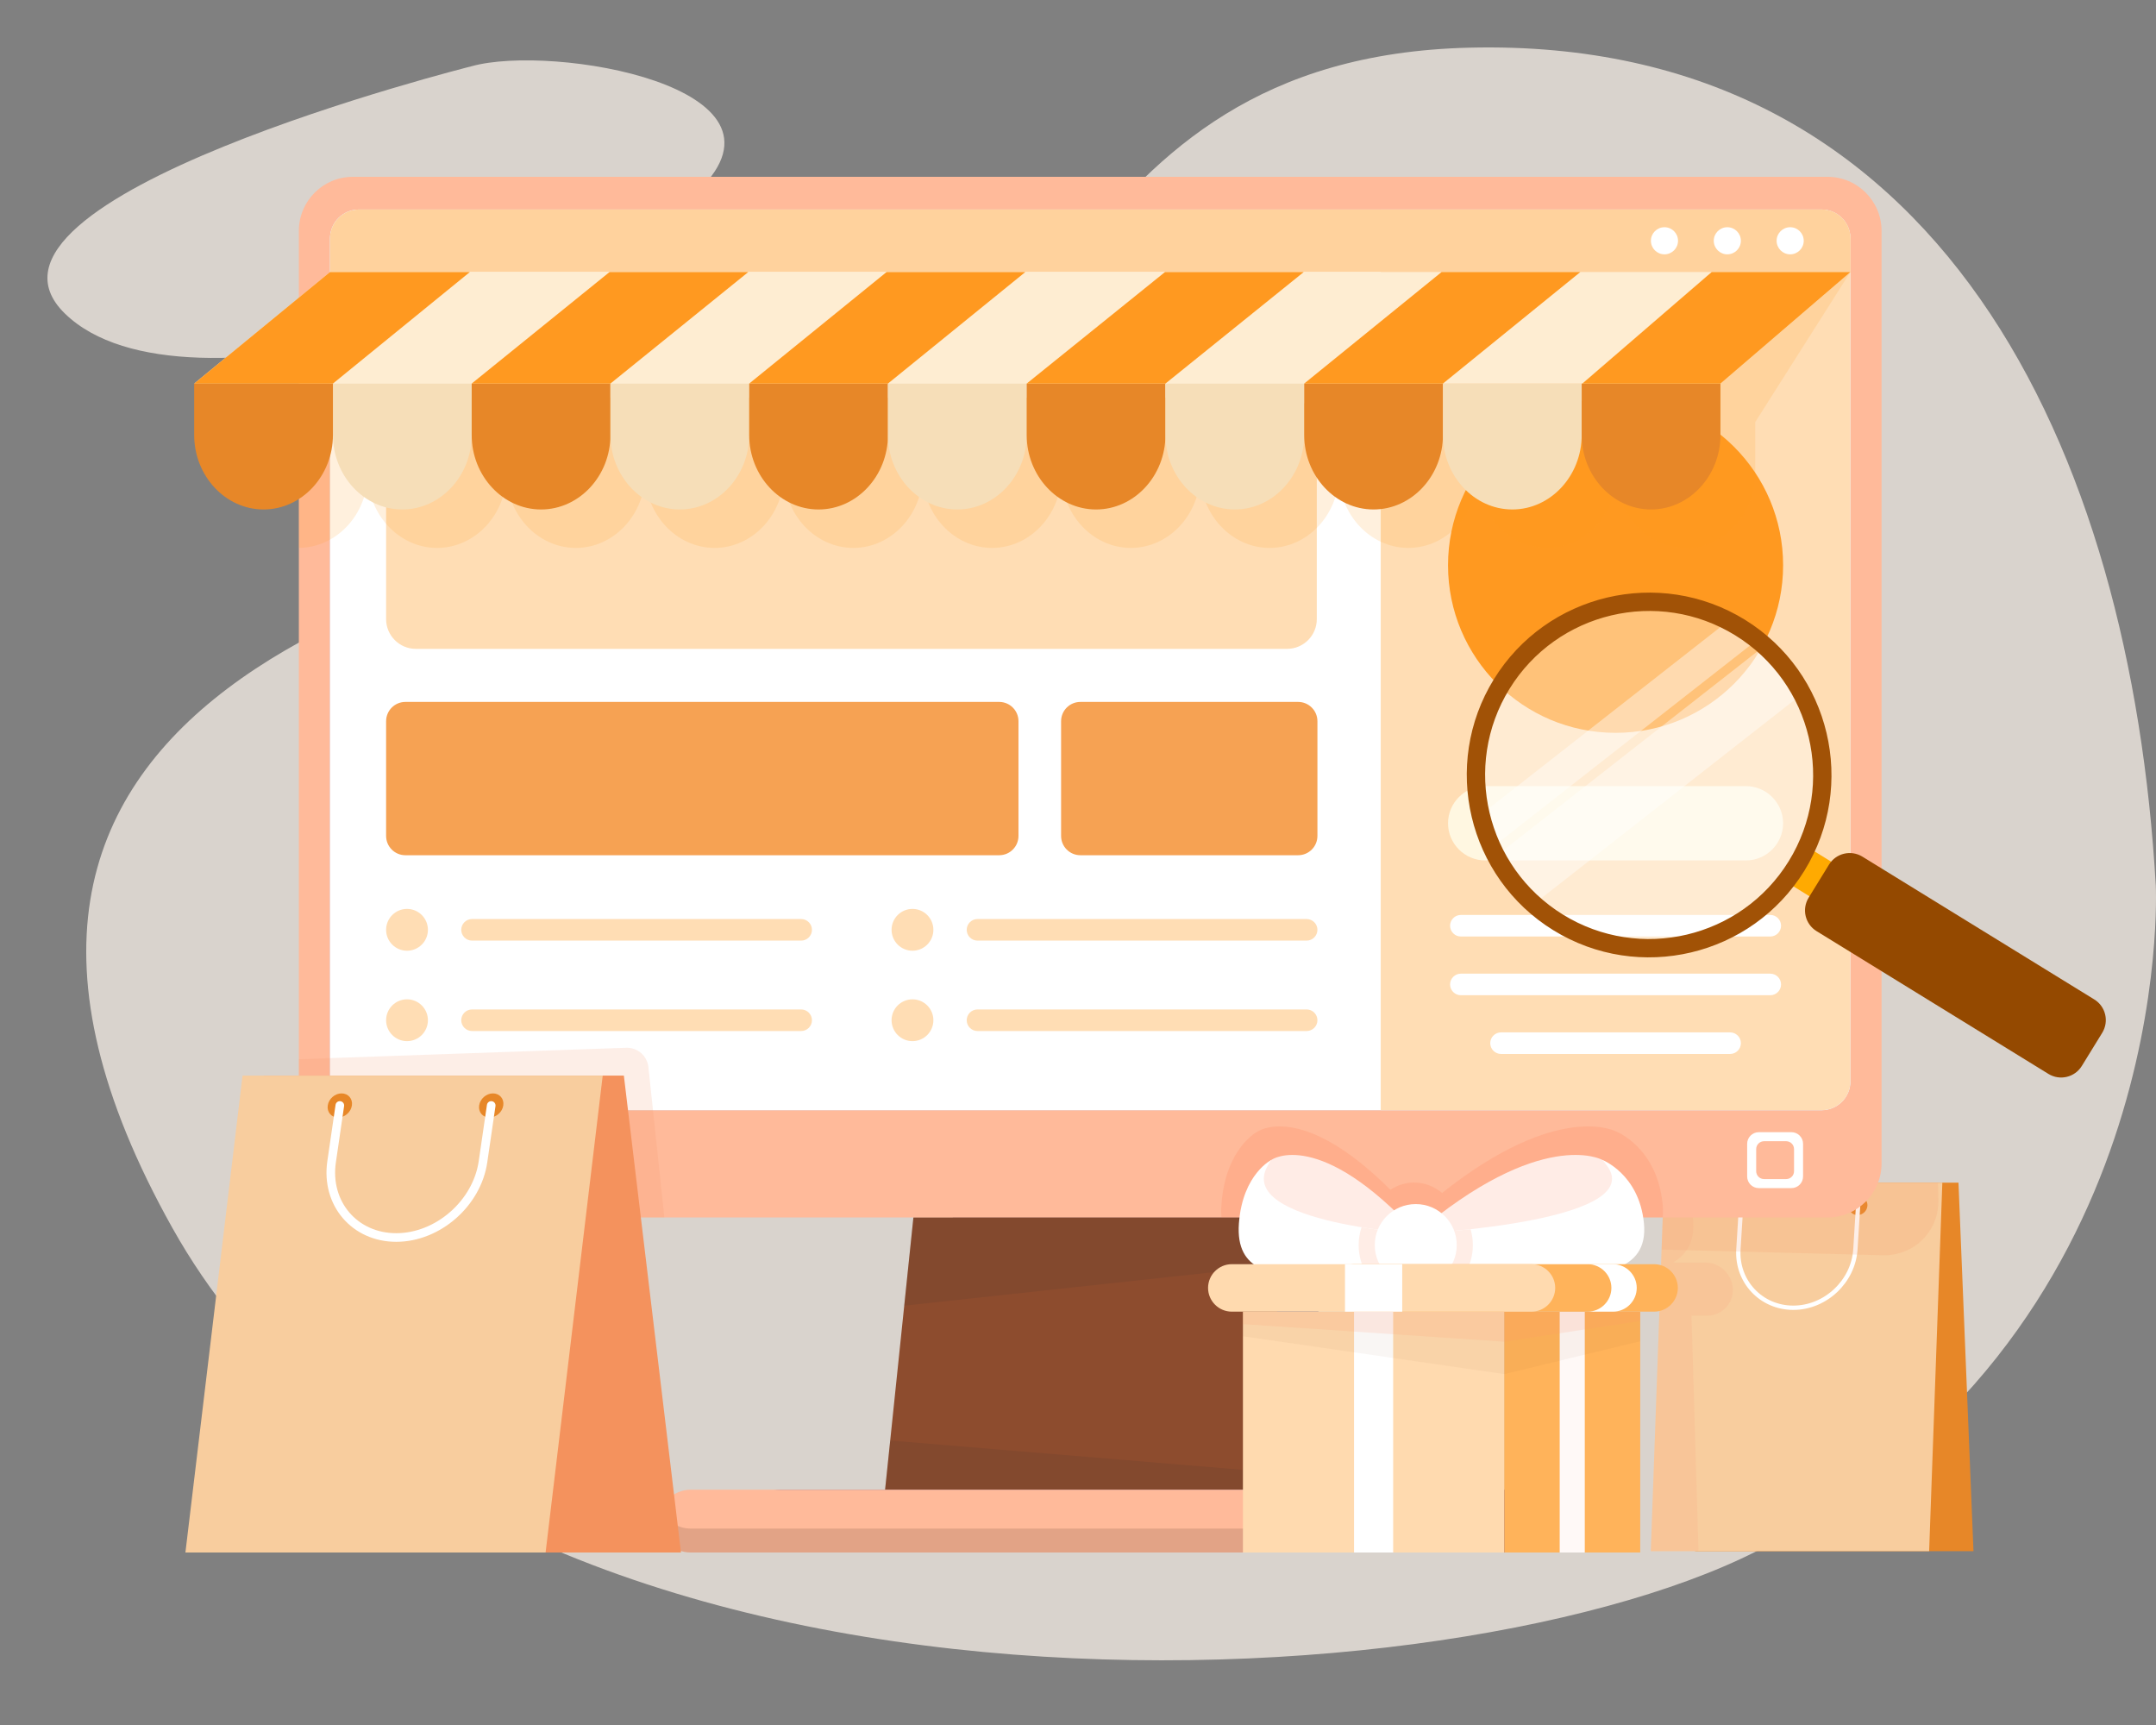 <svg width="500" height="400" viewBox="0 0 500 400" fill="none" xmlns="http://www.w3.org/2000/svg">
<rect x="0" y="0" width="500" height="400" fill="#808080" stroke="none"/>
<path opacity="0.7" d="M109.362 15.362C109.362 15.362 -12.602 45.925 15.091 72.748C42.784 99.571 137.744 67.977 162.133 44.055C186.521 20.133 128.186 10.108 109.362 15.362Z" fill="#FFF7EE"/>
<path opacity="0.7" d="M499.951 205.362C499.951 205.362 505.198 310.317 407.26 359.755C332.137 397.676 108.504 407.127 39.98 284.742C-28.545 162.356 93.867 130.749 185.695 113.562C246.062 102.264 244.038 13.44 340.68 11.056C450.261 8.353 494.162 104.41 499.951 205.362Z" fill="#FFF7EE"/>
<path d="M389.641 274.238H454.192L457.673 359.696H393.121L389.641 274.238Z" fill="#E78728"/>
<path d="M450.45 274.238H385.898L382.839 359.696H447.39L450.45 274.238Z" fill="#F8CD9E"/>
<path d="M405.948 279.588C405.874 280.783 404.845 281.751 403.65 281.751C402.456 281.751 401.547 280.783 401.621 279.588C401.696 278.393 402.724 277.425 403.919 277.425C405.114 277.424 406.022 278.392 405.948 279.588Z" fill="#E78728"/>
<path d="M433.079 279.588C433.004 280.783 431.976 281.751 430.781 281.751C429.586 281.751 428.678 280.783 428.751 279.588C428.825 278.393 429.854 277.425 431.049 277.425C432.244 277.424 433.153 278.392 433.079 279.588Z" fill="#E78728"/>
<path d="M430.915 279.588L430.289 289.683C429.826 297.144 423.343 303.248 415.882 303.248C408.421 303.248 402.695 297.143 403.158 289.683L403.784 279.588" stroke="white" stroke-miterlimit="10" stroke-linecap="round" stroke-linejoin="round"/>
<path opacity="0.15" d="M449.455 274.238H385.898L385.343 289.763L436.623 291.079C443.915 291.266 449.704 285.497 449.543 278.199L449.455 274.238Z" fill="#F4925D"/>
<path opacity="0.15" d="M382.839 359.696H393.908L392.513 312.784L392.356 307.525L392.284 305.098H395.892C399.284 305.098 401.976 302.323 401.876 298.932C401.775 295.54 398.917 292.765 395.525 292.765H387.996C391.364 290.793 393.254 287.535 392.571 282.143C392.169 278.977 391.275 276.372 390.154 274.238H385.898L382.839 359.696Z" fill="#FB9D7E"/>
<path d="M310.224 345.754H215.696L220.966 282.258H303.411L310.224 345.754Z" fill="#453F69"/>
<path d="M299.756 345.754H205.229L211.836 282.258H294.281L299.756 345.754Z" fill="#8D4C2E"/>
<path opacity="0.15" d="M299.756 345.754H310.224L309.889 342.635L206.449 334.033L205.229 345.754H215.696H299.756Z" fill="#4A382F"/>
<path opacity="0.15" d="M295.251 293.504L294.281 282.258H211.835L209.701 302.765L295.251 293.504Z" fill="#4A382F"/>
<path d="M355.478 360H181.024C177.021 360 173.745 356.725 173.745 352.721C173.745 348.718 177.021 345.442 181.024 345.442H355.478C359.481 345.442 362.757 348.718 362.757 352.721C362.757 356.725 359.481 360 355.478 360Z" fill="#665C99"/>
<path opacity="0.15" d="M355.478 354.452H181.024C178.002 354.452 175.397 352.584 174.3 349.946C173.944 350.802 173.745 351.739 173.745 352.721C173.745 356.724 177.021 359.999 181.024 359.999H355.478C359.481 359.999 362.757 356.724 362.757 352.721C362.757 351.739 362.558 350.803 362.202 349.946C361.105 352.584 358.5 354.452 355.478 354.452Z" fill="#554D80"/>
<path d="M313.649 360H160.139C156.136 360 152.861 356.725 152.861 352.721C152.861 348.718 156.136 345.442 160.139 345.442H313.649C317.653 345.442 320.928 348.718 320.928 352.721C320.929 356.725 317.653 360 313.649 360Z" fill="#FFBA9A"/>
<path opacity="0.15" d="M313.649 354.452H160.139C157.117 354.452 154.512 352.584 153.415 349.946C153.059 350.802 152.86 351.739 152.86 352.72C152.86 356.724 156.136 359.999 160.139 359.999H313.649C317.653 359.999 320.928 356.724 320.928 352.72C320.928 351.739 320.729 350.803 320.373 349.946C319.277 352.584 316.672 354.452 313.649 354.452Z" fill="#3C251A"/>
<path d="M423.82 282.313H81.844C74.92 282.313 69.307 276.7 69.307 269.777V53.536C69.307 46.612 74.92 41 81.844 41H423.82C430.744 41 436.357 46.613 436.357 53.536V269.776C436.356 276.7 430.743 282.313 423.82 282.313Z" fill="#FFBA9A"/>
<path d="M415.45 262.536H407.886C406.394 262.536 405.184 263.746 405.184 265.238V272.802C405.184 274.294 406.394 275.504 407.886 275.504H415.45C416.942 275.504 418.152 274.294 418.152 272.802V265.238C418.152 263.746 416.942 262.536 415.45 262.536ZM416.058 271.581C416.058 272.592 415.239 273.41 414.229 273.41H409.107C408.096 273.41 407.278 272.591 407.278 271.581V266.459C407.278 265.448 408.097 264.63 409.107 264.63H414.229C415.24 264.63 416.058 265.449 416.058 266.459V271.581Z" fill="white"/>
<path d="M422.43 257.442H83.233C79.532 257.442 76.531 254.441 76.531 250.74V55.284C76.531 51.582 79.532 48.581 83.233 48.581H422.43C426.132 48.581 429.133 51.582 429.133 55.284V250.74C429.133 254.442 426.132 257.442 422.43 257.442Z" fill="#C3BDE3"/>
<path d="M422.43 257.443H83.233C79.531 257.443 76.53 254.441 76.53 250.74V55.284C76.53 51.583 79.531 48.581 83.233 48.581H422.43C426.132 48.581 429.132 51.583 429.132 55.284V250.74C429.132 254.442 426.132 257.443 422.43 257.443Z" fill="white"/>
<path d="M96.446 150.462H298.477C302.29 150.462 305.381 147.372 305.381 143.559V99.129C305.381 95.316 302.289 92.225 298.477 92.225H96.446C92.633 92.225 89.543 95.316 89.543 99.129V143.559C89.543 147.372 92.633 150.462 96.446 150.462Z" fill="#FFDDB4"/>
<path d="M94.017 198.314H231.722C234.193 198.314 236.197 196.31 236.197 193.839V167.238C236.197 164.767 234.193 162.764 231.722 162.764H94.017C91.546 162.764 89.543 164.767 89.543 167.238V193.839C89.543 196.31 91.546 198.314 94.017 198.314Z" fill="#F6A253"/>
<path d="M250.554 198.314H301.049C303.52 198.314 305.524 196.31 305.524 193.839V167.238C305.524 164.767 303.52 162.764 301.049 162.764H250.554C248.083 162.764 246.079 164.767 246.079 167.238V193.839C246.079 196.31 248.082 198.314 250.554 198.314Z" fill="#F6A253"/>
<path d="M94.391 220.457C97.069 220.457 99.239 218.287 99.239 215.609C99.239 212.931 97.069 210.761 94.391 210.761C91.713 210.761 89.543 212.931 89.543 215.609C89.543 218.287 91.713 220.457 94.391 220.457Z" fill="#FFDDB4"/>
<path d="M185.8 218.112H109.468C108.092 218.112 106.967 216.986 106.967 215.611C106.967 214.235 108.092 213.109 109.468 213.109H185.8C187.176 213.109 188.301 214.235 188.301 215.611C188.301 216.985 187.176 218.112 185.8 218.112Z" fill="#FFDDB4"/>
<path d="M94.391 241.424C97.069 241.424 99.239 239.253 99.239 236.576C99.239 233.898 97.069 231.727 94.391 231.727C91.713 231.727 89.543 233.898 89.543 236.576C89.543 239.253 91.713 241.424 94.391 241.424Z" fill="#FFDDB4"/>
<path d="M185.8 239.077H109.468C108.092 239.077 106.967 237.952 106.967 236.576C106.967 235.2 108.092 234.075 109.468 234.075H185.8C187.176 234.075 188.301 235.2 188.301 236.576C188.301 237.951 187.176 239.077 185.8 239.077Z" fill="#FFDDB4"/>
<path d="M211.614 220.457C214.291 220.457 216.462 218.287 216.462 215.609C216.462 212.931 214.291 210.761 211.614 210.761C208.936 210.761 206.766 212.931 206.766 215.609C206.766 218.287 208.936 220.457 211.614 220.457Z" fill="#FFDDB4"/>
<path d="M303.023 218.112H226.69C225.315 218.112 224.189 216.986 224.189 215.611C224.189 214.235 225.315 213.109 226.69 213.109H303.023C304.399 213.109 305.524 214.235 305.524 215.611C305.524 216.985 304.399 218.112 303.023 218.112Z" fill="#FFDDB4"/>
<path d="M211.614 241.424C214.291 241.424 216.462 239.253 216.462 236.576C216.462 233.898 214.291 231.728 211.614 231.728C208.936 231.728 206.766 233.898 206.766 236.576C206.766 239.253 208.936 241.424 211.614 241.424Z" fill="#FFDDB4"/>
<path d="M303.023 239.077H226.69C225.315 239.077 224.189 237.952 224.189 236.576C224.189 235.201 225.315 234.075 226.69 234.075H303.023C304.399 234.075 305.524 235.201 305.524 236.576C305.524 237.951 304.399 239.077 303.023 239.077Z" fill="#FFDDB4"/>
<path d="M422.43 48.581H320.204V257.443H422.43C426.133 257.443 429.133 254.442 429.133 250.741V55.284C429.133 51.581 426.133 48.581 422.43 48.581Z" fill="#FFDDB4"/>
<path d="M374.669 169.933C396.127 169.933 413.523 152.537 413.523 131.079C413.523 109.62 396.127 92.225 374.669 92.225C353.21 92.225 335.814 109.62 335.814 131.079C335.814 152.537 353.21 169.933 374.669 169.933Z" fill="#FF9920"/>
<path d="M404.907 199.521H344.43C339.691 199.521 335.814 195.644 335.814 190.905C335.814 186.167 339.691 182.29 344.43 182.29H404.907C409.646 182.29 413.523 186.167 413.523 190.905C413.523 195.644 409.646 199.521 404.907 199.521Z" fill="#FFF7E1"/>
<path d="M410.547 217.161H338.789C337.413 217.161 336.288 216.036 336.288 214.66C336.288 213.285 337.413 212.159 338.789 212.159H410.547C411.923 212.159 413.048 213.285 413.048 214.66C413.048 216.036 411.923 217.161 410.547 217.161Z" fill="white"/>
<path d="M410.547 230.779H338.789C337.413 230.779 336.288 229.653 336.288 228.278C336.288 226.902 337.413 225.776 338.789 225.776H410.547C411.923 225.776 413.048 226.902 413.048 228.278C413.048 229.652 411.923 230.779 410.547 230.779Z" fill="white"/>
<path d="M401.232 244.395H348.104C346.729 244.395 345.603 243.27 345.603 241.894C345.603 240.518 346.729 239.393 348.104 239.393H401.232C402.608 239.393 403.733 240.518 403.733 241.894C403.733 243.27 402.608 244.395 401.232 244.395Z" fill="white"/>
<path opacity="0.15" d="M396.955 63.084H366.495H334.317H302.351H270.173H237.783H205.605H173.533H141.355H108.964H76.531L69.308 73.801V127.047C78.1 126.974 85.272 119.231 85.272 109.77C85.272 119.276 92.513 127.053 101.362 127.053C110.211 127.053 117.451 119.276 117.451 109.77C117.451 119.276 124.692 127.053 133.54 127.053C142.389 127.053 149.63 119.276 149.63 109.77C149.63 119.276 156.87 127.053 165.719 127.053C174.568 127.053 181.809 119.276 181.809 109.77C181.809 119.276 189.049 127.053 197.898 127.053C206.747 127.053 213.987 119.276 213.987 109.77C213.987 119.276 221.228 127.053 230.077 127.053C238.926 127.053 246.166 119.276 246.166 109.77C246.166 119.276 253.406 127.053 262.255 127.053C271.104 127.053 278.345 119.276 278.345 109.77C278.345 119.276 285.585 127.053 294.434 127.053C303.283 127.053 310.523 119.276 310.523 109.77C310.523 119.276 317.764 127.053 326.613 127.053C335.462 127.053 342.702 119.276 342.702 109.77C342.702 119.276 349.943 127.053 358.792 127.053C367.641 127.053 374.881 119.276 374.881 109.77C374.881 119.276 382.121 127.053 390.97 127.053C399.819 127.053 407.06 119.276 407.06 109.77V97.857H407.068L429.06 63.18L429.139 63.084H396.955V63.084Z" fill="#FF9920"/>
<path d="M429.132 63.084V55.284C429.132 51.583 426.131 48.581 422.43 48.581H83.233C79.531 48.581 76.53 51.583 76.53 55.284V63.084H429.132Z" fill="#FFD29D"/>
<path d="M418.305 55.832C418.305 57.568 416.897 58.976 415.161 58.976C413.424 58.976 412.017 57.568 412.017 55.832C412.017 54.096 413.424 52.688 415.161 52.688C416.897 52.688 418.305 54.096 418.305 55.832Z" fill="white"/>
<path d="M403.728 55.832C403.728 57.568 402.32 58.976 400.584 58.976C398.848 58.976 397.44 57.568 397.44 55.832C397.44 54.096 398.848 52.688 400.584 52.688C402.321 52.688 403.728 54.096 403.728 55.832Z" fill="white"/>
<path d="M389.152 55.832C389.152 57.568 387.744 58.976 386.008 58.976C384.272 58.976 382.864 57.568 382.864 55.832C382.864 54.096 384.272 52.688 386.008 52.688C387.744 52.688 389.152 54.096 389.152 55.832Z" fill="white"/>
<path d="M429.133 63.084L398.984 88.942H45.044L76.531 63.084H429.133Z" fill="#FEEDD2"/>
<path d="M77.212 88.942V100.855C77.212 110.361 84.452 118.138 93.301 118.138C102.15 118.138 109.391 110.361 109.391 100.855V88.942H77.212Z" fill="#F6DEB8"/>
<path d="M109.39 88.942V100.855C109.39 110.361 116.63 118.138 125.479 118.138C134.328 118.138 141.568 110.361 141.568 100.855V88.942H109.39Z" fill="#E78728"/>
<path d="M45.033 88.942V100.855C45.033 110.361 52.274 118.138 61.123 118.138C69.972 118.138 77.212 110.361 77.212 100.855V88.942H45.033Z" fill="#E78728"/>
<path d="M141.568 88.942V100.855C141.568 110.361 148.808 118.138 157.657 118.138C166.506 118.138 173.746 110.361 173.746 100.855V88.942H141.568Z" fill="#F6DEB8"/>
<path d="M173.746 88.942V100.855C173.746 110.361 180.986 118.138 189.835 118.138C198.684 118.138 205.925 110.361 205.925 100.855V88.942H173.746Z" fill="#E78728"/>
<path d="M205.924 88.942V100.855C205.924 110.361 213.164 118.138 222.013 118.138C230.862 118.138 238.103 110.361 238.103 100.855V88.942H205.924Z" fill="#F6DEB8"/>
<path d="M238.102 88.942V100.855C238.102 110.361 245.342 118.138 254.191 118.138C263.04 118.138 270.28 110.361 270.28 100.855V88.942H238.102Z" fill="#E78728"/>
<path d="M270.279 88.942V100.855C270.279 110.361 277.52 118.138 286.369 118.138C295.218 118.138 302.458 110.361 302.458 100.855V88.942H270.279Z" fill="#F6DEB8"/>
<path d="M302.458 88.942V100.855C302.458 110.361 309.698 118.138 318.547 118.138C327.396 118.138 334.637 110.361 334.637 100.855V88.942H302.458Z" fill="#E78728"/>
<path d="M334.637 88.942V100.855C334.637 110.361 341.877 118.138 350.726 118.138C359.575 118.138 366.815 110.361 366.815 100.855V88.942H334.637Z" fill="#F6DEB8"/>
<path d="M366.813 88.942V100.855C366.813 110.361 374.054 118.138 382.903 118.138C391.752 118.138 398.992 110.361 398.992 100.855V88.942H366.813Z" fill="#E78728"/>
<path d="M45.033 88.942L76.531 63.084H108.965L77.212 88.942H45.033Z" fill="#FF9920"/>
<path d="M109.39 88.942L141.355 63.084H173.533L141.567 88.942H109.39Z" fill="#FF9920"/>
<path d="M173.746 88.942L205.605 63.084H237.783L205.924 88.942H173.746Z" fill="#FF9920"/>
<path d="M238.102 88.942L270.173 63.084H302.351L270.279 88.942H238.102Z" fill="#FF9920"/>
<path d="M302.458 88.942L334.317 63.084H366.494L334.636 88.942H302.458Z" fill="#FF9920"/>
<path d="M366.969 88.942L396.954 63.084H429.132L399 88.942H366.969Z" fill="#FF9920"/>
<path opacity="0.15" d="M154.077 282.313L150.374 247.444C150.1 244.863 147.903 242.917 145.308 242.957L69.307 245.611V269.777C69.307 276.701 74.92 282.313 81.844 282.313H154.077Z" fill="#F4925D"/>
<path opacity="0.15" d="M374.891 262.416C374.891 262.416 361.653 255.031 334.432 276.625C332.655 275.122 330.399 274.218 327.941 274.218C325.922 274.218 324.045 274.834 322.452 275.882C301.707 255.206 291.614 262.416 291.614 262.416C291.614 262.416 284.216 266.11 283.264 279.314C283.185 280.404 283.201 281.387 283.266 282.313H385.61C385.691 281.393 385.689 280.397 385.589 279.314C384.369 266.11 374.891 262.416 374.891 262.416Z" fill="#FF6E3E"/>
<path d="M371.429 268.886C371.429 268.886 357.353 261.381 328.33 286.095C328.33 286.095 393.512 288.876 371.429 268.886Z" fill="#FFECE6"/>
<path d="M328.33 286.094C328.33 286.094 386.218 283.278 371.429 268.885C371.429 268.885 380.13 272.116 381.249 283.662C382.369 295.208 370.619 295.816 359.071 295.816C347.523 295.816 328.33 295.816 328.33 295.816V286.094Z" fill="white"/>
<path d="M328.33 295.818C328.33 295.818 333.192 295.818 339.493 295.818C340.803 293.764 341.573 291.33 341.573 288.714C341.573 287.435 341.381 286.201 341.043 285.031C333.849 285.826 328.329 286.095 328.329 286.095V295.818H328.33Z" fill="#FFEDE6"/>
<path d="M294.983 268.886C294.983 268.886 305.968 261.381 328.623 286.095C328.623 286.095 277.745 288.876 294.983 268.886Z" fill="#FFECE6"/>
<path d="M328.623 286.094C328.623 286.094 283.439 283.278 294.983 268.885C294.983 268.885 288.192 272.116 287.319 283.662C286.445 295.208 295.616 295.817 304.63 295.817C313.643 295.817 328.624 295.817 328.624 295.817L328.623 286.094Z" fill="white"/>
<path d="M315.087 288.713C315.087 291.331 315.857 293.763 317.167 295.817C323.343 295.817 328.623 295.817 328.623 295.817V286.094C328.623 286.094 322.735 285.727 315.753 284.581C315.325 285.882 315.087 287.269 315.087 288.713Z" fill="#FFEDE6"/>
<path d="M328.33 298.22C333.58 298.22 337.837 293.963 337.837 288.713C337.837 283.462 333.58 279.206 328.33 279.206C323.079 279.206 318.823 283.462 318.823 288.713C318.823 293.963 323.079 298.22 328.33 298.22Z" fill="white"/>
<path d="M348.855 304.152H288.249V359.999H348.855V304.152Z" fill="#FFDAAF"/>
<path d="M323.089 304.152H314.016V359.999H323.089V304.152Z" fill="white"/>
<path d="M348.856 359.999H380.383V304.151H348.856V359.999Z" fill="#FFB35A"/>
<path d="M361.708 359.999H367.529V304.151H361.708V359.999Z" fill="#FFF9F7"/>
<path opacity="0.05" d="M348.855 318.63L380.383 311.011V304.152H367.529H361.709H348.855H323.088H314.015H288.249V309.857L348.855 318.63Z" fill="#843E27"/>
<path opacity="0.15" d="M348.855 311.121L380.383 306.318V304.152H367.529H361.709H348.855H323.088H314.015H288.249V307.041L348.855 311.121Z" fill="#FF936F"/>
<path d="M383.604 293.144H314.107C311.079 293.144 308.602 295.62 308.602 298.648C308.602 301.675 311.079 304.152 314.107 304.152H383.604C386.632 304.152 389.108 301.675 389.108 298.648C389.108 295.62 386.632 293.144 383.604 293.144Z" fill="#FFB35A"/>
<path d="M374.075 293.144H368.194C371.222 293.144 373.698 295.62 373.698 298.648C373.698 301.675 371.222 304.152 368.194 304.152H374.075C377.102 304.152 379.579 301.675 379.579 298.648C379.579 295.62 377.102 293.144 374.075 293.144Z" fill="white"/>
<path d="M355.165 293.144H285.667C282.64 293.144 280.163 295.62 280.163 298.648C280.163 301.675 282.64 304.152 285.667 304.152H355.165C358.192 304.152 360.669 301.675 360.669 298.648C360.669 295.62 358.192 293.144 355.165 293.144Z" fill="#FFDAAF"/>
<path d="M325.189 293.144H311.916V304.152H325.189V293.144Z" fill="white"/>
<path d="M61.15 249.417H144.681L157.927 359.999H74.397L61.15 249.417Z" fill="#F4925D"/>
<path d="M139.776 249.417H56.246L43 360H126.53L139.776 249.417Z" fill="#F8CD9E"/>
<path d="M81.609 256.34C81.383 257.886 79.947 259.139 78.401 259.139C76.854 259.139 75.784 257.885 76.009 256.34C76.236 254.793 77.671 253.54 79.218 253.54C80.765 253.54 81.835 254.794 81.609 256.34Z" fill="#E78728"/>
<path d="M116.717 256.34C116.491 257.886 115.055 259.139 113.508 259.139C111.962 259.139 110.892 257.885 111.117 256.34C111.342 254.794 112.779 253.54 114.326 253.54C115.872 253.54 116.943 254.794 116.717 256.34Z" fill="#E78728"/>
<path d="M113.917 256.34L112.01 269.404C110.6 279.058 101.549 286.957 91.893 286.957C82.239 286.957 75.493 279.058 76.902 269.404L78.809 256.34" stroke="white" stroke-width="2" stroke-miterlimit="10" stroke-linecap="round" stroke-linejoin="round"/>
<path opacity="0.4" d="M417.242 196.91C426.737 177.29 418.529 153.688 398.909 144.193C379.289 134.698 355.687 142.905 346.192 162.525C336.697 182.145 344.905 205.747 364.525 215.242C384.145 224.737 407.747 216.529 417.242 196.91Z" fill="white"/>
<path d="M419.45 196.586L414.476 204.645L447.008 224.722L451.982 216.663L419.45 196.586Z" fill="#FFAA01"/>
<g opacity="0.4">
<path d="M402.335 142.778L342.164 189.903L346.847 195.883L407.019 148.758L402.335 142.778Z" fill="white"/>
</g>
<g opacity="0.4">
<path d="M410.82 148.498L345.359 199.766L354.091 210.915L419.552 159.647L410.82 148.498Z" fill="white"/>
</g>
<path d="M418.449 201.924C406.2 221.773 380.085 227.955 360.235 215.706C340.386 203.456 334.203 177.342 346.453 157.492C358.703 137.643 384.818 131.46 404.667 143.71C424.516 155.959 430.699 182.074 418.449 201.924ZM350.074 159.726C339.056 177.579 344.617 201.067 362.47 212.085C380.323 223.103 403.811 217.542 414.829 199.689C425.847 181.836 420.285 158.348 402.433 147.33C384.58 136.312 361.092 141.873 350.074 159.726Z" fill="#A15206"/>
<path d="M487.526 239.498L482.795 247.181C481.165 249.828 477.697 250.653 475.05 249.023L421.279 215.915C418.632 214.285 417.807 210.817 419.437 208.17L424.168 200.486C425.798 197.839 429.266 197.014 431.914 198.644L485.684 231.752C488.331 233.383 489.156 236.85 487.526 239.498Z" fill="#944900"/>
</svg>
